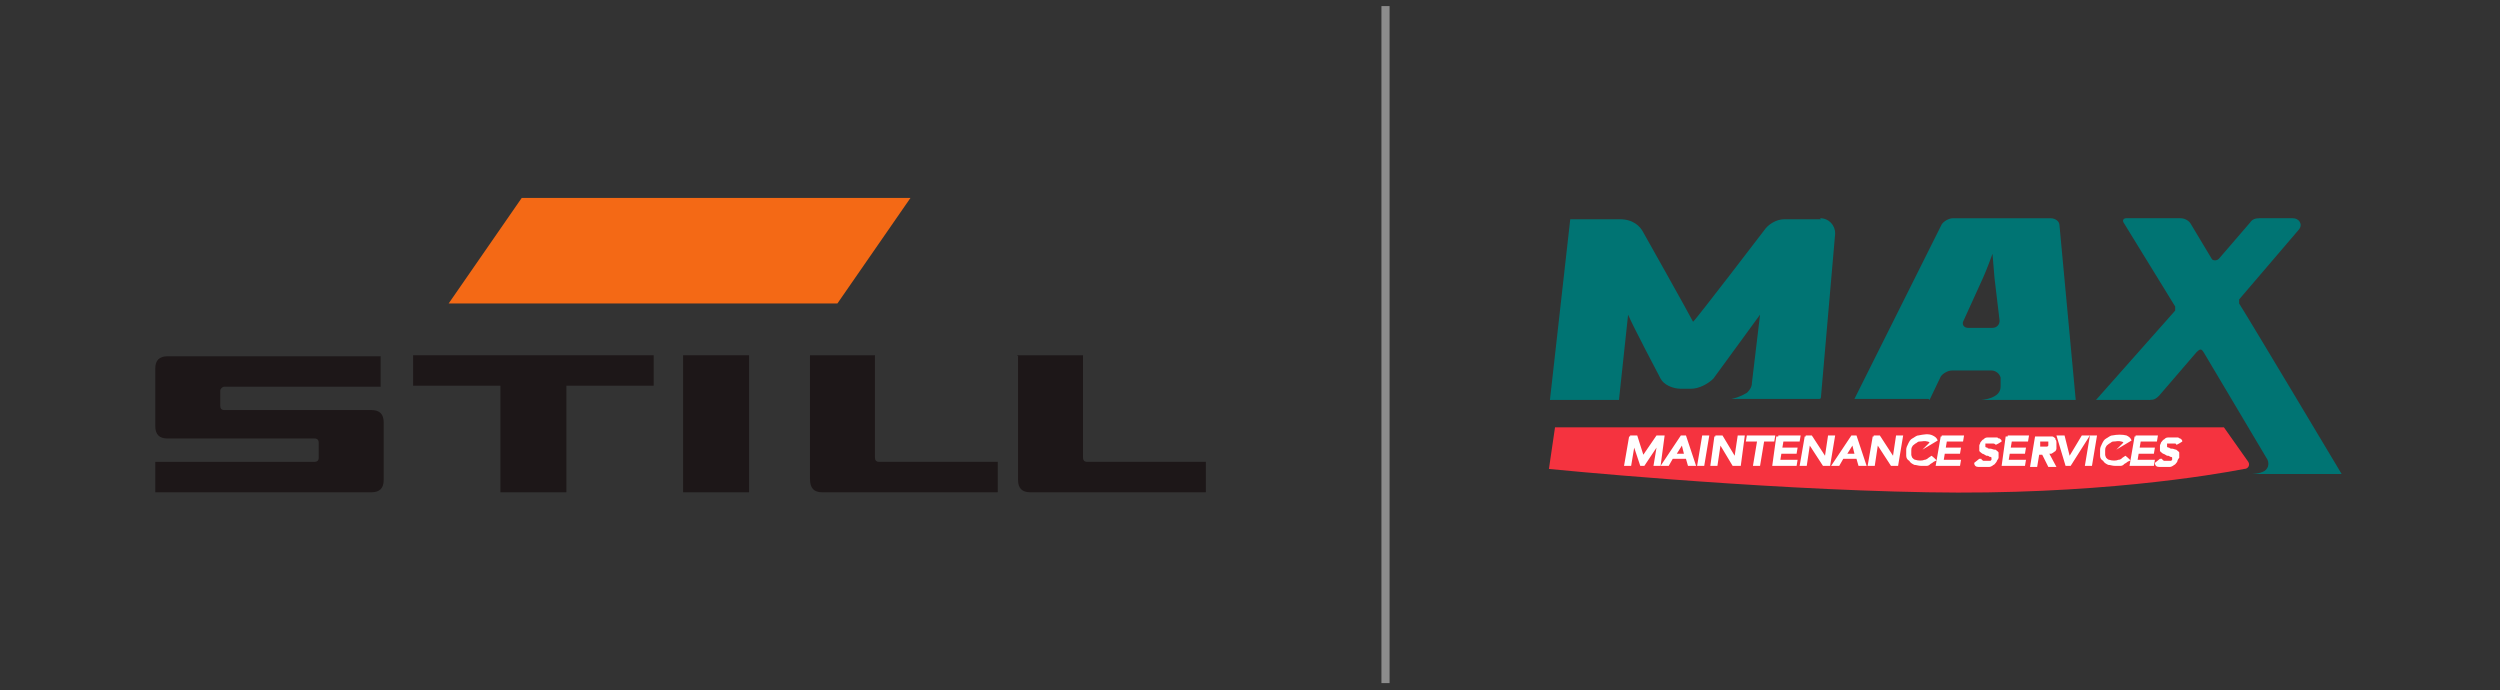 <?xml version="1.0" encoding="UTF-8"?>
<svg id="final" xmlns="http://www.w3.org/2000/svg" version="1.1" viewBox="0 0 246.3 68">
  <rect x="0" y="0" width="246.3" height="68" fill="#333333" stroke="none"/>
  <!-- Generator: Adobe Illustrator 29.3.1, SVG Export Plug-In . SVG Version: 2.1.0 Build 151)  -->
  <defs>
    <style>
      .st0 {
        fill: #1d1718;
      }

      .st1 {
        fill: #f46915;
      }

      .st2 {
        fill: #007473;
      }

      .st3 {
        fill: #fff;
      }

      .st4 {
        fill: #8c8c8c;
      }

      .st5 {
        fill: #f5333f;
      }
    </style>
  </defs>
  <g id="STILL">
    <polygon class="st0" points="40.7 35 64.4 35 64.4 38 55.8 38 55.8 48.5 49.3 48.5 49.3 38 40.7 38 40.7 35"/>
    <path class="st0" d="M79.7,35h6.5v10.1c0,.2.1.4.4.4h11.7v3h-17.3c-.8,0-1.2-.4-1.2-1.3v-12.2h0Z"/>
    <rect class="st0" x="67.3" y="35" width="6.5" height="13.5"/>
    <path class="st0" d="M15.3,36.3c0-.8.4-1.2,1.2-1.2h21v3h-15.4c-.2,0-.4.2-.4.4v1.5c0,.2.1.4.4.4h14.5c.8,0,1.2.4,1.2,1.2v5.7c0,.8-.4,1.2-1.2,1.2H15.3v-3h15.7c.2,0,.4-.1.4-.4v-1.5c0-.2-.1-.4-.4-.4h-14.5c-.8,0-1.2-.4-1.2-1.2v-5.7h0Z"/>
    <path class="st0" d="M100.2,35h6.5v10.1c0,.2.1.4.4.4h11.7v3h-17.3c-.8,0-1.2-.4-1.2-1.2v-12.2h0Z"/>
    <polygon class="st1" points="51.4 19.5 89.7 19.5 82.5 29.9 44.2 29.9 51.4 19.5"/>
  </g>
  <rect class="st4" x="136.1" y=".6" width=".8" height="66.7"/>
  <g>
    <g>
      <path class="st2" d="M190.1,39.4l1.1-2.3c.2-.3.7-.6,1.1-.6h3.9c.4,0,.8.3.9.7v.9c0,1.2-1.9,1.3-1.9,1.3h9.3l-1.6-17.2c0-.4-.4-.7-.9-.7h-9.6c-.4,0-.9.3-1.1.6l-8.6,17.2h7.3ZM193.4,31.7l2-4.4c.4-.9.9-2.3.9-2.3l.2,2.4.5,4.2c0,.4-.3.7-.7.7h-2.4c-.4,0-.6-.3-.5-.6h0Z"/>
      <path class="st2" d="M179.4,21.6h-3.6c-.8,0-1.6.5-2,1.1,0,0-6.8,8.9-7,9-.4-.8-4.9-8.8-4.9-8.8-.3-.6-1-1.3-2.3-1.3h-4.9l-2,17.8h6.8s.9-8.4.9-8.4c.4,1,3.2,6.3,3.2,6.3.3.6,1.2,1,2,1h1c.8,0,1.7-.5,2.2-1,0,0,4.6-6.3,4.6-6.3-.2,1.6-.8,6.7-.8,6.7,0,.4-.2.7-.4.9,0,0,0,0-.1.1-.2.1-.6.4-1.5.6h8.6c.1,0,.2,0,.2-.2l1.4-16.1c0-.8-.6-1.5-1.5-1.5h0Z"/>
      <path class="st2" d="M226.5,22.6c.4-.5,0-1.1-.6-1.1h-3.3c-.4,0-.7.1-.9.4l-3.1,3.6c-.2.2-.6.2-.7,0l-2.1-3.5c-.2-.3-.6-.5-1-.5h-5.3c-.3,0-.4.2-.3.4l5.1,8.3c0,.1,0,.3,0,.4-.7.8-6.2,7-7.8,8.8h5.3c.4,0,.6-.1.9-.4l3.7-4.3c.4-.4.5-.3.7,0l6.3,10.6h0c.2.5,0,.9-.3,1.1-.5.3-1.3.3-1.3.3h8.9s-9.2-15.4-10.1-16.8c0-.1,0-.3,0-.4l5.9-6.9h0Z"/>
    </g>
    <path class="st5" d="M153.2,42.1l-.6,4.1s20,2,37.3,2.3c16.3.3,28.1-1.7,31.2-2.3.4,0,.6-.4.4-.7l-2.4-3.4h-65.9Z"/>
    <g>
      <polygon class="st3" points="163.2 42.9 161.9 44.8 161.3 42.9 160.6 42.9 160.6 43 160.5 43 160 45.9 160.7 45.9 161 44.1 161.6 45.9 162 45.9 163.2 44.1 162.9 45.9 163.6 45.9 164 42.9 163.2 42.9"/>
      <path class="st3" d="M166.1,42.9h-.5c0,.1,0,0,0,0l-2,3h.8l.4-.7h1.3l.2.7h.8l-1-3h0ZM166,44.7h-.8l.5-.8.2.8Z"/>
      <polygon class="st3" points="167.2 45.9 167.9 45.9 168.4 42.9 167.7 42.9 167.2 45.9"/>
      <polygon class="st3" points="170.9 44.9 169.7 42.9 169 42.9 169 43 168.9 43 168.5 45.9 169.2 45.9 169.5 43.9 170.7 45.9 171.5 45.9 171.9 42.9 171.2 42.9 170.9 44.9"/>
      <polygon class="st3" points="174.9 42.9 172.1 42.9 172 43.5 173.1 43.5 172.7 45.9 173.4 45.9 173.8 43.5 174.8 43.5 174.9 42.9"/>
      <polygon class="st3" points="177.3 43.5 177.4 42.9 175.2 42.9 175.2 43 175 43 174.6 45.9 177 45.9 177.1 45.3 175.4 45.3 175.5 44.7 177 44.7 177.1 44.1 175.6 44.1 175.7 43.5 177.3 43.5"/>
      <polygon class="st3" points="180.1 42.9 179.8 44.9 178.5 42.9 177.9 42.9 177.9 43 177.8 43 177.3 45.9 178 45.9 178.3 43.9 179.6 45.9 180.3 45.9 180.8 42.9 180.1 42.9"/>
      <path class="st3" d="M182.9,42.9h-.5c0,.1,0,0,0,0l-2,3h.8l.4-.7h1.3l.2.7h.8l-1-3h0ZM182.8,44.7h-.8l.5-.8.2.8Z"/>
      <polygon class="st3" points="186.5 44.9 185.2 42.9 184.6 42.9 184.6 43 184.5 43 184 45.9 184.7 45.9 185 43.9 186.3 45.9 187 45.9 187.5 42.9 186.8 42.9 186.5 44.9"/>
      <path class="st3" d="M190,45.1c0,0-.2.2-.4.2-.2.1-.6.1-.9,0-.1,0-.2-.1-.3-.2,0,0-.1-.2-.1-.3,0-.1,0-.2,0-.4,0-.1,0-.3.1-.4,0-.1.2-.2.3-.3.1,0,.2-.2.4-.2.3,0,.5-.1.8,0,0,0,.1,0,.2.1l-.7.7,1.5-.9h0c-.1-.3-.3-.4-.5-.5-.4-.2-.9-.1-1.4,0-.2,0-.4.2-.6.3-.2.1-.3.3-.4.5-.1.2-.2.4-.2.6,0,.2,0,.4,0,.6,0,.2.1.4.3.5.1.2.3.3.5.4.2,0,.4.1.7.1s.4,0,.5,0c.2,0,.3-.1.4-.2,0,0,.2-.1.3-.2,0,0,.2-.1.2-.1h.1c0-.1-.5-.5-.5-.5h0Z"/>
      <polygon class="st3" points="191.3 43 191.2 43 190.7 45.9 193.1 45.9 193.2 45.3 191.5 45.3 191.6 44.7 193.1 44.7 193.2 44.1 191.7 44.1 191.8 43.5 193.4 43.5 193.5 42.9 191.3 42.9 191.3 43"/>
      <path class="st3" d="M196.5,44.3c-.1,0-.3-.1-.4-.1h-.1c0,0-.2,0-.2-.1,0,0-.2,0-.2-.1,0,0,0,0,0-.2,0,0,0,0,0,0,0,0,0,0,0-.1,0,0,0,0,.2,0,0,0,.1,0,.3,0s.2,0,.3,0c0,0,.1,0,.2.1h0c0,.1.6-.3.6-.3h0c0-.2-.1-.2-.2-.3,0,0-.2,0-.2-.1h0c0,0-.1,0-.2,0h0c-.3,0-.6,0-.8,0-.2,0-.3.1-.4.2-.1,0-.2.2-.3.3,0,.1-.1.2-.1.3,0,.2,0,.4,0,.5,0,.1.2.2.3.3.1,0,.2.1.4.2h.1c0,0,.1,0,.2.1,0,0,.2,0,.2.1,0,0,0,0,0,.1,0,0,0,0,0,.1,0,0,0,0-.1.1,0,0-.1,0-.2,0,0,0-.1,0-.2,0-.1,0-.2,0-.3,0,0,0-.2-.1-.2-.2h0s-.2,0-.2,0l-.5.4h0c0,.3.2.4.4.4.2,0,.4,0,.6,0s.3,0,.5,0c.1,0,.3-.1.4-.2.1,0,.2-.2.3-.3,0-.1.2-.3.2-.4,0-.2,0-.3,0-.5,0-.1-.2-.2-.3-.3Z"/>
      <path class="st3" d="M214.4,44.3c-.1,0-.3-.1-.4-.1h-.1c0,0-.1,0-.2-.1,0,0-.2,0-.2-.1,0,0,0,0,0-.2,0,0,0,0,0,0,0,0,0,0,0-.1,0,0,.1,0,.2,0,0,0,.1,0,.3,0s.2,0,.3,0c0,0,.1,0,.1.1h0c0,.1.6-.3.6-.3h0c0-.2-.1-.2-.2-.3,0,0-.1,0-.2-.1h0c0,0-.1,0-.2,0-.3,0-.6,0-.8,0-.2,0-.3.1-.4.2-.1,0-.2.2-.3.3,0,.1-.1.2-.1.3,0,.2,0,.4,0,.5,0,.1.2.2.3.3.1,0,.2.1.4.2h.1c0,0,.1,0,.2.1,0,0,.2,0,.2.1,0,0,0,0,0,.1,0,0,0,0,0,.1,0,0,0,0-.1.1,0,0-.1,0-.2,0-.1,0-.4,0-.5,0,0,0-.2-.1-.2-.2h0s-.2,0-.2,0l-.5.4h0c0,.3.2.4.4.4.2,0,.4,0,.6,0s.3,0,.5,0c.1,0,.3-.1.4-.2.1,0,.2-.2.3-.3,0-.1.1-.3.2-.4,0-.2,0-.3,0-.5,0-.1-.2-.2-.3-.3Z"/>
      <polygon class="st3" points="199.8 43.5 199.9 42.9 197.8 42.9 197.8 43 197.6 43 197.2 45.9 199.5 45.9 199.6 45.3 197.9 45.3 198 44.7 199.5 44.7 199.6 44.1 198.1 44.1 198.2 43.5 199.8 43.5"/>
      <path class="st3" d="M202.5,43.2c0,0-.2-.2-.3-.2-.1,0-.3,0-.5,0h-1.2c0-.1-.5,3-.5,3h.7l.2-1.2h.3l.6,1.2h.8l-.7-1.3c0,0,.1,0,.2,0,0,0,.2-.1.3-.2.1,0,.2-.2.2-.3h0c0-.1,0-.2,0-.3,0,0,0-.2,0-.3,0-.1,0-.2-.1-.3ZM201,43.5h.4c0,0,.1,0,.2,0,0,0,.1,0,.2,0,0,0,0,0,0,0,0,0,0,0,0,.2,0,0,0,.1,0,.2,0,0,0,0-.1.1,0,0,0,0-.1,0,0,0,0,0,0,0,0,0-.1,0-.2,0h-.4v-.6Z"/>
      <polygon class="st3" points="205.1 42.9 203.9 44.9 203.4 42.9 202.6 42.9 203.5 45.9 204 45.9 205.9 42.9 205.1 42.9"/>
      <polygon class="st3" points="205.4 45.9 206.1 45.9 206.6 42.9 205.9 42.9 205.4 45.9"/>
      <path class="st3" d="M209.1,45.1c-.1.1-.2.2-.4.2-.2.1-.6.1-.9,0-.1,0-.2-.1-.3-.2,0,0-.1-.2-.1-.3,0-.1,0-.2,0-.4,0-.1,0-.3.1-.4,0-.1.2-.2.3-.3.1,0,.2-.2.4-.2.3,0,.5-.1.8,0,0,0,.1,0,.2.1l-.7.7,1.5-.9h0c-.1-.3-.3-.4-.5-.5-.4-.1-.9-.1-1.4,0-.2,0-.4.2-.6.3-.2.1-.3.3-.4.5-.1.2-.2.4-.2.6,0,.2,0,.4,0,.6,0,.2.1.4.3.5.1.2.3.3.5.4.2,0,.4.1.7.1s.4,0,.5,0c.2,0,.3-.1.4-.2,0,0,.2-.1.3-.2,0,0,.2-.1.2-.1h.1c0-.1-.5-.5-.5-.5h0Z"/>
      <polygon class="st3" points="210.7 44.7 212.2 44.7 212.3 44.1 210.8 44.1 210.9 43.5 212.5 43.5 212.6 42.9 210.4 42.9 210.4 43 210.3 43 209.8 45.9 212.2 45.9 212.3 45.3 210.6 45.3 210.7 44.7"/>
    </g>
  </g>
</svg>